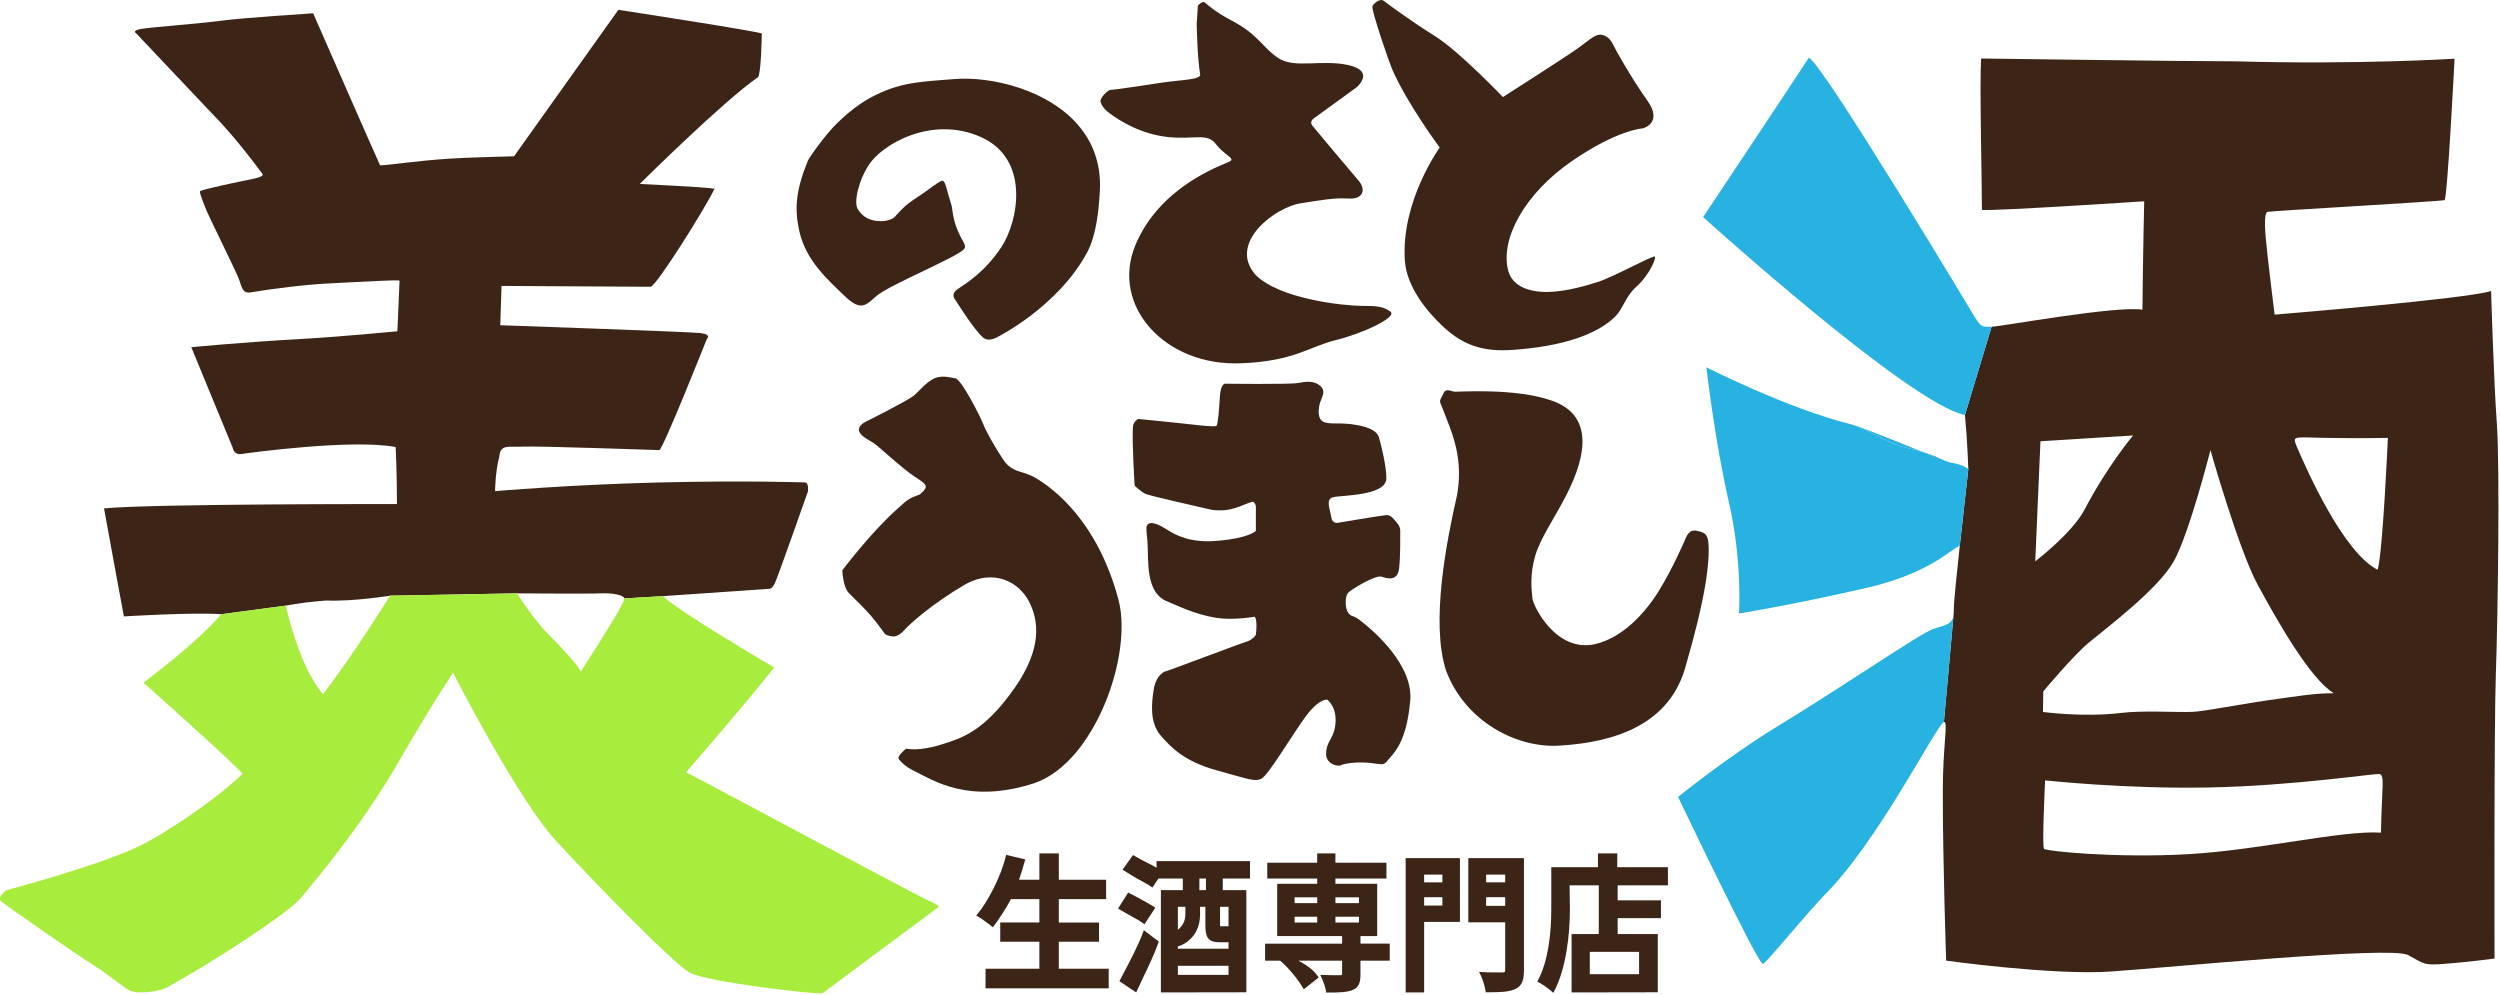 <?xml version="1.0" encoding="iso-8859-1"?>
<!-- Generator: Adobe Illustrator 16.0.0, SVG Export Plug-In . SVG Version: 6.00 Build 0)  -->
<!DOCTYPE svg PUBLIC "-//W3C//DTD SVG 1.1//EN" "http://www.w3.org/Graphics/SVG/1.1/DTD/svg11.dtd">
<svg version="1.1" id="&#x30EC;&#x30A4;&#x30E4;&#x30FC;_1"
	 xmlns="http://www.w3.org/2000/svg" xmlns:xlink="http://www.w3.org/1999/xlink" x="0px" y="0px" width="442px" height="176px"
	 viewBox="0 0 442 176" style="enable-background:new 0 0 442 176;" xml:space="preserve">
<path style="fill:#3C2417;" d="M187.197,166.502h7.107v-3.403h-7.107v-4.132h8.365v-3.43h-8.365v-4.661h-3.436v4.661h-3.592
	c0.409-1.208,0.75-2.317,1.039-3.384l0.057-0.211l-3.385-0.799l-0.048,0.209c-0.843,3.629-3.302,8.262-5.071,10.313l-0.167,0.192
	l0.223,0.129c0.694,0.4,1.958,1.32,2.542,1.816l0.171,0.145l0.138-0.176c0.736-0.937,2.312-3.322,3.06-4.806h5.033v4.132h-6.921
	v3.403h6.921v4.778h-9.516v3.455h21.771v-3.455h-8.819V166.502z"/>
<path style="fill:#3C2417;" d="M202.132,164.739c-0.877,2.382-2.337,5.146-3.403,7.168c-0.275,0.52-0.525,0.994-0.735,1.405
	l-0.085,0.167l2.967,1.98l0.104-0.23c0.345-0.766,0.748-1.608,1.167-2.486c0.939-1.965,2.004-4.191,2.676-6.126l0.05-0.146
	l-2.641-2.004L202.132,164.739z"/>
<path style="fill:#3C2417;" d="M202.153,163.269l0.184,0.145l1.929-2.937l-0.179-0.116c-0.793-0.513-3.124-1.805-4.454-2.467
	l-0.175-0.087l-1.783,2.825l0.662,0.396C199.549,161.753,201.401,162.684,202.153,163.269"/>
<path style="fill:#3C2417;" d="M204.477,153.423c-0.691-0.459-2.018-1.041-2.9-1.539c-0.39-0.217-0.764-0.428-1.09-0.618
	l-0.17-0.099l-1.853,2.592l0.185,0.121c0.463,0.303,1.096,0.684,1.766,1.088c1.116,0.672,2.614,1.396,3.144,1.824l0.176,0.142
	l1.067-1.604h4.317v2.041h-3.873v18.09l14.89-0.024l0.214-0.001V157.37h-4.163v-2.041h4.812v-3.08h-16.522V153.423z
	 M217.202,172.357h-8.953v-1.606h8.953V172.357z M209.576,161.552c0,0.83-0.16,1.885-1.327,2.837v-4.066h1.327V161.552z
	 M212.05,155.329h1.159v2.041h-1.159V155.329z M217.202,163.757c-0.049,0.002-0.11,0.002-0.17,0.002h-1.083h-0.217
	c-0.017-0.031-0.026-0.143-0.026-0.332v-3.104h1.496V163.757z M212.17,161.604v-1.282h0.942v3.183c0,2.092,0.374,3.088,2.5,3.088
	h1.59v1.144h-8.953v-0.422c1.865-0.474,2.931-2.13,3.05-2.323C211.877,164.052,212.17,162.913,212.17,161.604"/>
<path style="fill:#3C2417;" d="M240.529,165.492h2.959v-9.231h-7.386v-0.937h9.021v-2.796h-9.021v-1.652h-3.221v1.652h-8.828v2.796
	h8.828v0.937h-7.071v9.231h11.475v1.343h-13.613v3.016h2.669c0.373,0.32,2.471,2.188,4.045,4.84l0.126,0.212l2.635-2.089
	l-0.113-0.164c-0.543-0.78-1.464-1.777-3.486-2.799h7.738v2.316c0,0.174,0,0.232-0.315,0.254c-1.273,0-2.347-0.018-3.189-0.053
	l-0.352-0.014l0.147,0.316c0.345,0.742,0.755,1.823,0.872,2.633l0.025,0.184h0.187c1.958,0,3.421-0.031,4.437-0.432
	c1.197-0.49,1.433-1.393,1.433-2.785v-2.42h5.172v-3.016h-5.172V165.492z M232.882,163.11h-3.998v-1.036h3.998V163.11z
	 M232.882,159.679h-3.998v-1.035h3.998V159.679z M240.269,163.11h-4.166v-1.036h4.166V163.11z M240.269,159.679h-4.166v-1.035h4.166
	V159.679z"/>
<path style="fill:#3C2417;" d="M248.52,175.462h3.268v-12.473h6.328v-11.273h-9.596V175.462z M255.014,160.104h-3.226v-1.476h3.226
	V160.104z M255.014,156.001h-3.226v-1.373h3.226V156.001z"/>
<path style="fill:#3C2417;" d="M259.597,163.066h6.521v8.401c0,0.383-0.077,0.459-0.459,0.459l-0.268,0.002
	c-0.715,0.004-2.212,0.013-3.519-0.078l-0.381-0.025l0.176,0.336c0.415,0.797,0.868,2.211,0.988,3.09l0.025,0.185h0.188
	c2.266,0,3.953-0.044,5.042-0.589c1.265-0.557,1.524-1.732,1.524-3.327v-19.804h-9.838V163.066z M262.746,154.628h3.371v1.373
	h-3.371V154.628z M266.117,160.155h-3.371v-1.527h3.371V160.155z"/>
<path style="fill:#3C2417;" d="M294.886,156.525v-3.21h-8.957v-2.439h-3.414v2.439h-8.249v7.447c0,4.095-0.497,9.078-2.374,12.6
	l-0.102,0.191l0.195,0.098c0.684,0.342,1.931,1.213,2.425,1.695l0.205,0.201l0.135-0.252c2.109-3.934,2.81-9.996,2.81-14.537
	l-0.055-4.233h5.162v8.618h-4.81v10.318l15.024-0.026l0.215-0.001v-10.291h-7.089v-2.821h7.65v-3.146h-7.65v-2.651H294.886z
	 M281.077,168.288h8.712v3.946h-8.712V168.288z"/>
<path style="fill-rule:evenodd;clip-rule:evenodd;fill:#3C2417;" d="M183.031,84.463c-1.177-0.69-2.475-0.966-3.219-1.238
	c-0.744-0.272-1.667-0.81-2.383-1.877c-1.432-2.133-3.072-4.998-3.589-6.357s-3.877-7.942-4.921-8.1
	c-1.045-0.159-2.627-0.681-4.102,0.205c-1.475,0.885-2.173,1.955-3.281,2.871c-1.108,0.916-8.306,4.511-8.306,4.511
	s-1.67,0.704-1.333,1.744c0.338,1.04,1.852,1.582,2.769,2.255s4.762,4.272,6.972,5.742c2.211,1.471,2.719,1.672,1.026,3.179
	c-2.056,0.771-2.103,0.868-3.897,2.462c-4.888,4.344-9.843,10.971-9.843,10.971s0.079,3.012,1.23,4.102
	c1.151,1.092,2.822,2.787,3.794,3.896c0.973,1.109,2.141,2.762,2.461,3.18c0.32,0.418,1.436,0.512,1.436,0.512
	s0.894,0.187,2.05-1.127c1.156-1.314,5.092-4.713,10.459-7.896c5.367-3.182,9.876-0.492,11.587,2.871
	c1.71,3.363,2.369,8.223-2.564,15.277c-5.473,7.828-9.528,8.904-12.817,9.947c-4.164,1.34-6.346,0.77-6.346,0.77
	s-1.797,1.355-1.261,1.91c0.536,0.556,0.954,1.205,2.89,2.14c3.099,1.495,9.37,5.831,21.021,2.05
	c2.74-0.927,5.226-2.871,7.363-5.415c1.437-1.71,2.717-3.69,3.81-5.817c3.623-7.043,5.201-15.67,3.694-21.271
	C194.077,92.373,186.56,86.535,183.031,84.463 M240.315,109.565c-0.709-0.535-1.159-0.633-1.159-0.633s-1.148-0.193-1.229-2.154
	c-0.039-0.946,0.104-1.531,0.402-1.952c0.318-0.45,4.862-3.265,5.954-2.867c1.092,0.399,2.817,0.771,3.076-1.435
	c0.26-2.205,0.195-6.012,0.205-6.563c0.018-0.972-0.489-1.413-1.128-2.153c-0.43-0.498-0.758-0.817-1.538-0.717
	c-1.937,0.25-8.305,1.332-8.305,1.332s-1.059,0.268-1.231-1.025s-1.071-3.108,0.308-3.486c1.38-0.379,9.322-0.187,9.434-3.281
	c0.072-1.989-0.992-6.308-1.333-7.383c-0.282-0.892-1.464-1.486-2.358-1.743c-3.563-1.024-5.678-0.384-7.178-0.82
	c-1.499-0.437-1.123-2.625-0.82-3.589c0.305-0.964,1.073-1.905,0-2.871c-1.072-0.966-2.527-0.788-3.896-0.513
	c-1.369,0.275-13.022,0.126-13.022,0.126s-0.706,0.225-0.821,2.232c-0.115,2.008-0.34,5.022-0.615,5.23
	c-0.275,0.208-3.092-0.102-4.819-0.308s-9.023-0.923-9.023-0.923s-0.857,0.421-0.923,1.436c-0.164,3.155,0.307,10.356,0.307,10.356
	s0.778,0.822,1.843,1.427c0.561,0.319,8.507,2.077,11.706,2.834c3.464,0.493,5.09-0.734,7.164-1.391
	c0.52-0.164,0.718,0.719,0.718,0.719v4.408c0,0-1.184,1.287-6.666,1.744c-4.769,0.472-7.451-0.965-8.809-1.822
	c-1.666-1.053-3.233-1.838-3.803-0.844c-0.176,0.563,0.008,1.397,0.102,2.666c0.256,3.44-0.471,9.213,3.589,10.766
	c1.394,0.533,4.69,2.262,8.613,2.871c3.009,0.468,6.767-0.205,6.767-0.205s0.277,0.219,0.309,1.23
	c0.031,1.012-0.103,1.948-0.103,1.948s-0.252,0.593-1.333,1.128c-1.589,0.485-14.393,5.35-14.561,5.332
	c-0.167-0.017-1.733,0.602-2.153,3.178c-0.419,2.578-0.743,5.912,1.231,8.203c1.973,2.293,4.421,4.648,9.946,6.153
	c5.524,1.504,6.706,2.095,7.896,1.435c1.188-0.66,4.9-6.897,7.484-10.561s4.103-3.384,4.103-3.384s2.068,1.422,1.333,5.127
	c-0.483,2.069-1.51,2.388-1.538,4.512c0.049,1.759,2.063,2.261,2.666,1.948c0.601-0.314,2.693-0.621,5.023-0.41
	c2.331,0.211,2.402,0.598,3.281-0.514c0.879-1.11,3.2-2.862,3.896-10.254C250.04,117.795,243.13,111.69,240.315,109.565
	 M302.012,95.705c-0.195-1.412-0.828-1.585-1.948-1.847c-1.4-0.325-1.848,0.804-2.238,1.793c0.192-0.498-1.953,4.654-4.594,8.904
	c-2.484,3.996-6.436,8.178-11.112,9.299c-6.979,1.668-11.025-6.703-11.176-7.998c-0.183-1.576-0.491-4.359,0.512-7.691
	c0.919-3.049,3.275-6.404,5.332-10.356c4.268-8.193,4.356-14.521-2.256-16.918c-6.611-2.398-16.916-1.562-17.431-1.641
	c-0.516-0.079-1.476-0.628-1.846,0.205s-0.781,1.271-0.615,1.743c0,0,0.826,2.035,1.641,4.204c1.125,2.995,2.249,6.913,1.333,12.1
	c-1.861,8.138-4.715,22.591-1.948,31.068c3.463,9.199,12.861,13.891,20.405,13.229c8.987-0.572,19.287-3.46,22.045-14.355
	c3.276-11.239,3.691-16.2,3.691-16.2C301.805,101.24,302.299,97.771,302.012,95.705 M155.08,52.229
	c2.299-1.884,13.852-6.657,15.278-8.1c0.711-0.72-0.172-1.233-1.128-3.589c-0.75-1.851-0.923-3.897-0.923-3.897
	c-0.081-0.46-0.441-1.454-0.717-2.461c-0.264-0.96-0.433-1.939-0.923-2.255c-0.732,0.173-2.248,1.407-3.179,2.05
	c-3.019,2.087-3.104,1.936-5.332,4.409c-0.91,0.813-2.777,0.851-3.999,0.513c-1.335-0.369-2.006-1.185-2.46-1.846
	c-0.87-1.264,0.194-5.298,1.845-7.792c2.168-3.579,11.078-8.97,19.892-5.025c8.815,3.946,6.564,15.014,3.589,19.482
	c-2.975,4.469-6.265,6.407-7.69,7.383c-1.426,0.976-0.41,1.948-0.41,1.948s3.251,5.203,4.716,6.46
	c0.959,1.145,2.666,0.103,2.666,0.103s10.705-5.323,15.894-14.971c1.606-2.988,2.063-7.342,2.255-10.869
	c0.539-9.878-6.471-15.572-14.012-18.158c-4.134-1.418-8.427-1.903-11.724-1.631c-3.735,0.307-7.292,0.438-10.459,1.435
	c-4.854,1.529-7.898,4.056-10.356,6.46c-1.98,1.936-4.829,5.934-5.097,6.594c-2.102,5.191-2.395,8.437-1.466,12.478
	c1.171,5.091,4.839,8.365,8.101,11.484C152.41,55.272,153.276,53.708,155.08,52.229 M217.423,28.542
	c-1.048,0.57-12.335,4.204-16.714,14.868c-4.378,10.663,5.287,21.421,18.764,20.815c9.357-0.357,12.062-2.98,16.715-4.102
	c4.651-1.121,10.961-4.071,9.638-5.024s-2.324-1.006-5.229-1.025c-2.905-0.02-14.467-1.168-18.663-5.537
	c-4.89-5.642,3.584-11.943,8.101-12.612c3.899-0.578,5.744-0.977,8.408-0.821c2.663,0.157,3.06-1.67,1.743-3.178
	c-1.317-1.509-8.102-9.639-8.102-9.639s-0.763-0.764,0.309-1.435c1.289-0.934,7.484-5.435,7.484-5.435s3.324-2.823-1.435-3.896
	c-4.76-1.074-9.539,0.653-12.407-1.231c-2.867-1.884-3.437-4.118-8.306-6.665c-2.944-1.539-4.26-2.839-4.716-3.178
	c-0.457-0.339-1.23,0.541-1.23,0.541l-0.206,3.253c0,0,0.106,6.167,0.615,8.92c0.214,0.925-3.676,1.013-5.947,1.333
	c-2.271,0.321-9.068,1.398-9.866,1.392c-0.545-0.004-1.963,1.488-1.803,2.099c0.161,0.612,0.588,1.239,1.21,1.739
	c2.124,1.704,6.067,4.025,10.767,4.511c4.7,0.487,6.847-0.808,8.408,1.231C216.522,27.504,218.47,27.973,217.423,28.542
	 M254.541,26.082c0,0-6.941,9.597-6.151,20.097c0.342,4.555,3.854,8.838,6.665,11.484c3.667,3.455,7.247,4.552,12.304,4.204
	c8.931-0.613,15.171-2.755,18.354-6.049c1.204-1.247,1.781-3.504,3.486-5.025c2.565-2.286,3.662-5.293,3.384-5.434
	c-0.446-0.226-7.306,3.629-10.15,4.512c-1.425,0.442-5.197,1.658-8.613,1.743c-3.404,0.084-6.453-0.956-7.178-3.794
	c-1.452-5.687,3.047-13.653,11.177-19.277s12.612-5.845,12.612-5.845s3.679-0.911,0.819-4.921c-2.857-4.011-5.729-9.157-5.986-9.749
	c-0.314-0.722-0.815-1.414-1.602-1.736c-1.43-0.584-2.27,0.521-4.716,2.256c-2.446,1.735-13.227,8.613-13.227,8.613
	s-7.763-8.131-11.997-10.766c-4.236-2.635-8.572-5.852-9.137-6.286c-0.563-0.435-1.85,0.542-1.949,1.052
	c-0.143,0.827,2.963,9.835,3.451,10.971C248.726,18.265,254.541,26.082,254.541,26.082"/>
<path style="fill:#3C2417;" d="M57.653,106.169c4.751,0.215,11.307-0.854,11.307-0.854l22.442-0.409c0,0,12.88,0.1,14.858,0
	s4.032,0.301,4.131,0.895l6.855-0.407l18.791-1.298c0,0,0.458,0.076,0.993-1.07c0.534-1.145,5.805-16.118,5.805-16.118
	s0.229-1.617-0.535-1.617c0,0-10.477-0.369-25.983,0.013c-15.506,0.382-28.785,1.528-28.785,1.528s0-3.285,0.764-6.187
	c0.153-2.216,1.834-1.528,4.125-1.681c2.292-0.153,23.526,0.611,24.138,0.611c0.611,0,8.402-19.631,8.402-19.631
	s0.993-0.84-1.222-1.069c-2.215-0.229-35.29-1.375-35.29-1.375l0.219-6.952c0,0,25.359,0.152,26.352,0.152
	s10.083-14.589,11.305-17.339c-1.833-0.306-13.214-0.84-13.214-0.84S127.889,17.854,134,13.653c0.563-0.387,0.687-7.41,0.687-7.715
	c0-0.306-25.36-4.201-25.36-4.201L90.883,27.631c0,0-8.179,0.192-11.687,0.434c-5.882,0.406-10.083,1.094-11.993,1.17
	C66.745,28.319,55.364,2.348,55.364,2.348s-12.909,0.84-16.117,1.298c-3.209,0.459-12.298,1.146-14.208,1.452
	c-1.91,0.305-0.917,0.84-0.917,0.84l13.291,14.055c4.354,4.354,8.937,10.694,8.937,10.694s0.688,0.458-1.527,0.916
	c-2.216,0.458-9.301,1.91-9.454,2.215c-0.153,0.306,0.84,2.674,1.222,3.59c0.382,0.917,4.659,9.625,5.423,11.382
	c0.764,1.757,0.693,3.163,2.292,2.902c3.743-0.611,9.377-1.375,14.266-1.604c4.888-0.229,12.069-0.687,12.069-0.458
	s-0.382,8.937-0.382,8.937s-9.612,0.948-17.187,1.375c-10.846,0.611-19.249,1.451-19.249,1.451l7.333,17.798
	c0,0,0.153,1.298,1.604,1.069c1.452-0.229,19.631-2.673,27.193-1.222c0.229,4.507,0.229,10.084,0.229,10.084
	s-43.157-0.076-51.789,0.764c1.681,9.318,3.514,19.096,3.514,19.096s12.527-0.764,17.187-0.383l11.457-1.527
	C52.948,106.636,54.346,106.456,57.653,106.169"/>
<path style="fill:#A8EC3E;" d="M164.09,159.188c-2.27-0.987-35.233-18.747-42.795-22.644c11.839-13.672,15.582-18.535,15.582-18.535
	s-17.492-10.248-19.631-12.616l-6.855,0.407c0.099,0.593-3.366,6.222-7.716,12.945c-0.396-0.988-3.164-4.051-5.735-6.621
	c-2.571-2.571-5.538-7.219-5.538-7.219l-22.441,0.409c0,0-6.111,9.931-11.84,17.416c-4.354-4.965-6.569-15.659-6.569-15.659
	L39.094,108.6c-4.125,4.965-13.724,12.095-13.724,12.095s15.888,14.156,17.518,16.092c-5.602,5.397-13.892,10.449-16.906,12.119
	c-6.621,3.666-24.749,8.453-24.749,8.453s-1.986,1.223-0.917,2.088c1.07,0.865,12.986,9.166,16.296,11.254
	c3.309,2.088,5.805,4.43,6.721,4.584l0.917,0.152c0,0,3.44,0.182,5.5-0.968c8.667-4.837,21.22-13.078,23.41-15.683
	c4.43-5.271,11.381-13.826,17.339-24.138c5.958-10.313,9.591-15.713,9.591-15.713s11.446,22.372,18.149,29.647
	c6.702,7.277,20.784,21.762,23.721,23.394s23.032,3.989,23.502,3.61c0.47-0.381,20.428-15.184,20.428-15.184
	S166.36,160.175,164.09,159.188"/>
<path style="fill:#3C2417;" d="M441.441,74.843c-0.551-7.453-1.014-23.393-1.014-23.393c-4.269,1.395-38.273,4.174-38.273,4.174
	s-1.277-10.092-1.579-13.663c-0.302-3.572-0.002-4.348,0.288-4.503c0.291-0.155,30.825-1.849,31.333-2.082
	c0.507-0.232,1.77-24.996,1.77-24.996s-17.286,1.079-38.718,0.461c-10.505-0.005-43.089-0.497-44.989-0.497
	c-0.285,4.269,0.148,22.047,0.144,26.782c3.092,0.157,28.69-1.541,28.69-1.541s-0.218,9.005-0.31,19.175
	c-4.52-0.778-25.23,3.006-26.67,3.006l-4.712,15.602c0.432,4.425,0.597,9.579,0.597,9.579l-1.514,13.585
	c-0.431,4.426-1.095,9.625-1.058,11.799l-1.745,19.33c0.808-0.328-0.188,4.209-0.195,12.11c-0.012,12.62,0.595,30.069,0.595,30.069
	s18.909,2.621,29.066,1.927c10.156-0.694,49.503-4.558,52.571-2.927c3.067,1.632,2.704,1.865,6.666,1.556
	c3.963-0.308,8.649-0.927,8.649-0.927s-0.105-41.094,0.237-50.512C441.615,109.538,441.993,82.296,441.441,74.843 M360.752,78.017
	l16.38-1.029c0,0-4.516,5.336-8.574,13.097c-2.174,4.158-8.724,9.16-8.724,9.16L360.752,78.017z M361.252,122.234
	c0,0,5.282-6.312,8.006-8.587c2.723-2.275,12.292-9.438,15.058-14.393c2.766-4.957,6.492-19.674,6.492-19.674
	s4.959,17.516,8.313,23.728s9.323,16.772,13.504,19.259c-3.321-0.031-7.209,0.631-9.857,0.989
	c-6.833,0.925-12.995,2.231-15.141,2.306c-2.975,0.102-8.817-0.279-12.562,0.18c-6.729,0.824-13.87-0.17-13.87-0.17L361.252,122.234
	z M420.958,147.206c-7.093-0.418-21.443,3.096-34.117,3.814c-12.676,0.719-25.084-0.527-25.462-0.941
	c-0.377-0.414,0.195-12.11,0.195-12.11s14.227,1.557,29.102,1.254c14.875-0.304,28.916-2.472,29.97-2.368
	C421.698,136.958,421.088,139.132,420.958,147.206 M420.363,100.73c-5.995-3.004-12.443-17.416-14.292-21.764
	c-0.777-1.967-0.741-1.656,5.014-1.55c5.754,0.106,11.094,0.005,11.094,0.005S421.273,97.833,420.363,100.73"/>
<path style="fill:#1C164B;" d="M340.137,79.989c1.615,0.649,2.989,1.195,3.845,1.509C343.146,81.157,341.925,80.571,340.137,79.989"
	/>
<path style="fill:#29B0DE;" d="M340.137,79.989c-4.643-1.866-11.239-4.574-12.988-5.004c2.672,0.657,6.674,3.496,9.787,4.152
	C338.167,79.397,339.224,79.692,340.137,79.989"/>
<path style="fill:#29B0DE;" d="M343.98,81.498c0.354,0.144,0.643,0.247,0.87,0.284C344.729,81.762,344.422,81.66,343.98,81.498"/>
<path style="fill:#27B2E1;" d="M341.787,111.202c-2.384,0.836-14.846,9.469-27.847,17.412c-8.498,5.192-17.259,12.275-17.259,12.275
	s13.816,28.962,14.951,29.506c0.402,0.193,4.908-5.578,10.657-11.873c9.613-9.389,20.038-30.313,21.392-30.861l1.745-19.33
	C345.464,110.505,343.527,110.593,341.787,111.202"/>
<path style="fill:#27B2E1;" d="M349.189,56.134c0,0-26.936-44.921-29.379-45.932c-2.271,3.498-18.696,28.185-18.696,28.185
	s36.604,33.113,46.287,34.98l4.713-15.601C350.675,57.766,350.311,57.999,349.189,56.134"/>
<path style="fill:#27B2E1;" d="M344.852,81.781c-0.229-0.036-0.518-0.139-0.87-0.284c-0.855-0.314-2.229-0.859-3.845-1.508
	c-0.913-0.297-1.97-0.593-3.201-0.852c-3.113-0.657-7.115-3.495-9.787-4.152c-11.024-2.713-25.47-10.046-25.47-10.046
	s1.532,13.179,3.967,23.743c2.435,10.563,1.806,19.78,1.806,19.78s8.511-1.322,22.4-4.488c11.743-2.679,15.411-7.264,16.633-7.441
	l1.514-13.585C347.998,82.947,347.291,82.17,344.852,81.781"/>
<g>
</g>
<g>
</g>
<g>
</g>
<g>
</g>
<g>
</g>
<g>
</g>
<g>
</g>
<g>
</g>
<g>
</g>
<g>
</g>
<g>
</g>
<g>
</g>
<g>
</g>
<g>
</g>
<g>
</g>
</svg>

